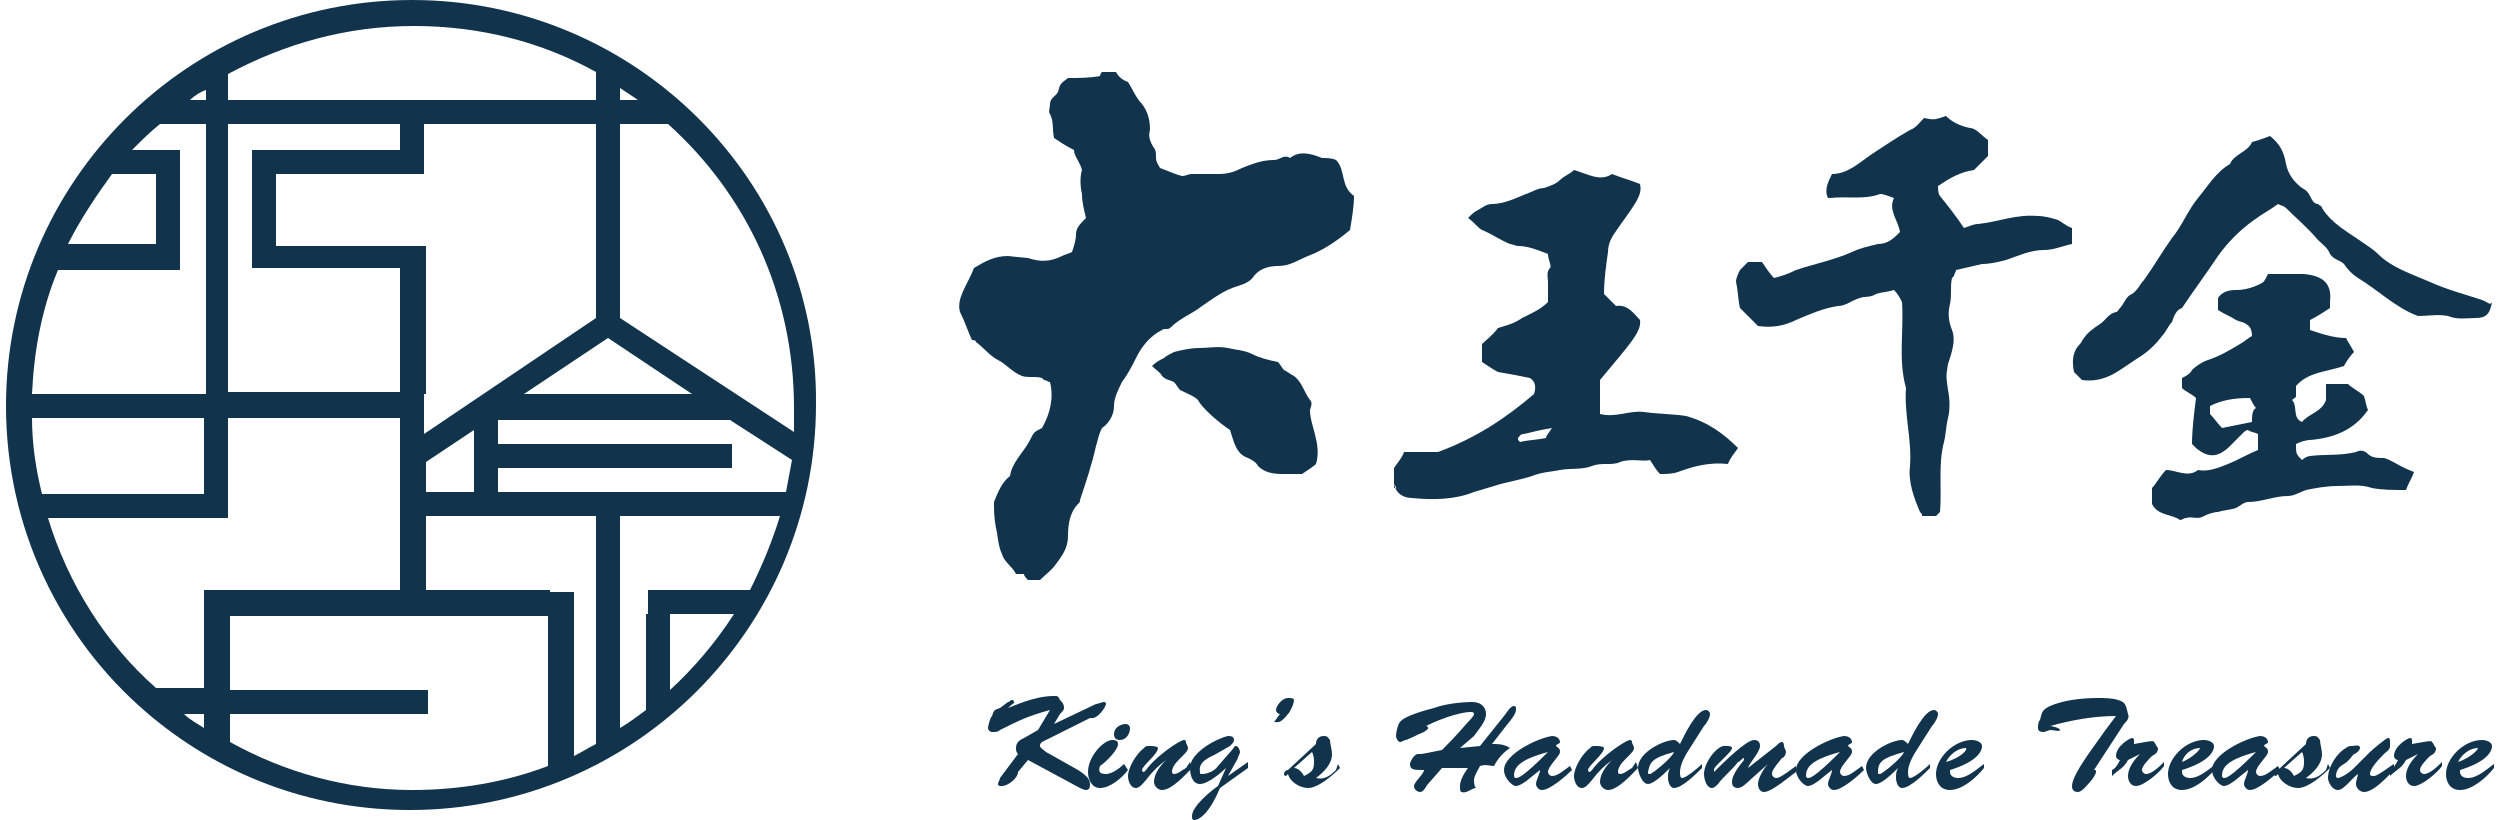 <?xml version="1.0" encoding="utf-8"?>
<!-- Generator: Adobe Illustrator 24.3.0, SVG Export Plug-In . SVG Version: 6.00 Build 0)  -->
<svg version="1.1" id="圖層_1" xmlns="http://www.w3.org/2000/svg" xmlns:xlink="http://www.w3.org/1999/xlink" x="0px" y="0px"
	 viewBox="0 0 125 41" width="125" height="41" style="enable-background:new 0 0 125 41;" xml:space="preserve">
<style type="text/css">
	.st0{fill:#11344C;}
	.st1{fill-rule:evenodd;clip-rule:evenodd;fill:#11344C;}
</style>
<g>
	<g>
		<path class="st0" d="M50.9,37.7c-0.1-0.1-0.1-0.2-0.1-0.3c0-0.3,0.2-0.4,0.4-0.5l0.7-0.4l0.6-1c-1.1,0.3-1.5,0.5-2.5,1
			c-0.1,0.1-0.2,0.1-0.4,0.1c-0.1,0-0.2-0.1-0.2-0.2c0-0.1,0.1-0.5,0.2-0.6c0.1-0.3,0.1-0.3,0.4-0.4l0.4-0.3c0.1,0,0.1-0.1,0.2-0.1
			c0,0,0.1,0,0.1,0.1c0,0.1,0,0-0.3,0.3l0,0c0.3-0.1,1.3-0.6,2.3-0.6c0.2,0,0.2,0,0.3,0.2c0.1,0.1,0.2,0.2,0.2,0.4
			c0,0.1-0.1,0.2-0.2,0.3l-0.3,0.5l0,0l2.1-1c0.1,0,0.3-0.1,0.4-0.1c0.1,0,0.1,0.1,0.1,0.1c0,0.1-0.4,0.8-0.8,0.7l-2.4,1.2
			c-0.1,0.1-0.1,0.1-0.1,0.2c0,0.1,0.2,0.2,0.3,0.3l1.6,0.9c0.3,0.2,0.6,0.4,0.6,0.7c0,0.1,0,0.3-0.2,0.3c-0.1,0-0.3-0.1-0.3-0.1
			l-2.6-1.4l-0.5,0.6c0,0.3-0.5,0.7-0.8,0.7c-0.1,0-0.2,0-0.2-0.1c0-0.1,0.1-0.2,0.1-0.3L50.9,37.7z"/>
		<path class="st0" d="M56.4,38.5c-0.3,0.4-0.9,0.9-1.4,0.9c-0.4,0-0.6-0.4-0.6-0.8c0-0.8,0.8-1.6,1.2-1.6c0.1,0,0.3,0,0.3,0.2
			c0,0.3-0.6,0.9-0.9,1.1c-0.1,0.3,0,0.4,0.3,0.4c0.3,0,0.7-0.3,0.9-0.5L56.4,38.5z M55.7,36.7c0-0.3,0.3-0.5,0.6-0.5
			c0.1,0,0.2,0.1,0.2,0.2c0,0.3-0.2,0.6-0.5,0.6C55.8,37,55.7,36.9,55.7,36.7z"/>
		<path class="st0" d="M59.5,38.1l0.1,0.3c-0.3,0.3-1,1.1-1.5,1.1c-0.2,0-0.4-0.2-0.4-0.4c0-0.4,0.3-0.8,0.6-1.1l0,0
			c-0.4,0.3-0.7,0.6-1,1c-0.1,0.1-0.3,0.4-0.5,0.4c-0.3,0-0.4-0.4-0.4-0.6c0-0.4,0.4-1.1,0.8-1.4c0.1-0.1,0.1-0.1,0.3-0.1
			c0.4,0,0.4,0.1,0.4,0.1c0,0.3-0.8,0.9-0.8,1.1c0,0,0,0.1,0.1,0.1c0,0,0.1-0.1,0.1-0.1c0.5-0.7,1.7-1.5,1.9-1.5c0,0,0.1,0,0.1,0.1
			c0,0.1,0.1,0.2,0.1,0.3c0,0.3-0.8,0.7-0.8,1.2c0,0.1,0.1,0.1,0.1,0.1c0.2,0,0.4-0.2,0.6-0.3L59.5,38.1z"/>
		<path class="st0" d="M61.3,38.4L61.3,38.4c-0.2,0.2-0.9,0.8-1.3,0.8c-0.4,0-0.5-0.5-0.5-0.8c0-0.8,1.4-1.5,1.9-1.6
			c0.1,0,0.3,0,0.3,0.2c0,0.1-0.1,0.2-0.2,0.3l-0.7,0.4c-0.4,0.2-0.9,0.4-0.8,0.9c0,0.1,0,0.1,0.1,0.1c0.2,0,0.6-0.1,0.8-0.4
			l0.7-0.8c0.1-0.1,0.1-0.2,0.2-0.2c0.1,0,0.2,0.2,0.2,0.3c0,0.1-0.1,0.2-0.1,0.3l-0.5,0.9l0,0l1-0.7l0,0.3l-1.4,1
			C60.5,40.6,60,41,59.7,41c-0.1,0-0.1-0.1-0.1-0.2c0-0.5,1-1.3,1.3-1.5L61.3,38.4z"/>
		<path class="st0" d="M64.4,34.9c0.1,0,0.3,0,0.3,0.1c0,0.2-0.2,0.6-0.3,0.7c-0.4,0.5-0.5,0.4-0.7,0.4c0.1-0.1,0.2-0.3,0.3-0.4
			c-0.1,0-0.2-0.1-0.2-0.2C63.8,35.3,64.1,34.9,64.4,34.9z"/>
		<path class="st0" d="M66.9,38.2l0.1,0.2c-0.4,0.4-1.1,1-1.6,1c-0.4,0-0.9-0.3-1-0.7c0,0-0.1,0.1-0.1,0.1c-0.1,0-0.1-0.1-0.1-0.1
			c0-0.1,0.1-0.2,0.2-0.2l1.4-1.3c0-0.2,0.1-0.4,0.4-0.4c0.2,0,0.2,0.1,0.3,0.2c0,0.2,0.1,0.5,0.1,0.7c0,0.5-0.4,0.9-0.8,1.2
			c0.4,0.1,0.7-0.1,1-0.4L66.9,38.2z M64.7,38.4c0.2,0,0.4,0.2,0.5,0.4c0.4-0.2,0.5-0.3,0.5-0.7c0-0.1,0-0.3-0.1-0.5L64.7,38.4z"/>
		<path class="st0" d="M72.1,38.4l-0.7,0.8c-0.1,0.1-0.2,0.4-0.4,0.4c-0.1,0-0.3-0.1-0.3-0.3c0-0.2,0.5-0.6,0.5-0.8
			c-0.5,0-0.7,0-0.7-0.3c0-0.1,0.2-0.5,0.4-0.5c0,0,0.1,0,0.1,0c0.1,0,0.1,0,1.1-0.2c0.2-0.2,0.7-0.7,1.3-1.4
			c0.1-0.1,0.3-0.3,0.3-0.4c0-0.1-0.1-0.1-0.2-0.1c-0.3,0-1.2,0.2-2.2,0.7c0,0,0.1,0,0.1,0.1c0,0.1-0.1,0.1-0.2,0.2
			c-0.5,0.2-0.4,0.2-0.9,0.4c-0.1,0-0.2,0.1-0.3,0.1c-0.1,0-0.2-0.2-0.2-0.3c0-0.2,0.1-0.6,0.2-0.7c0.2-0.3,1.3-0.6,1.7-0.7
			c0.5-0.2,1.4-0.3,1.9-0.3c0.5,0,0.7,0.3,0.7,0.6c0,0.4-0.4,0.8-0.6,1.1L73,37.4l1-0.1l1.2-1.5c0.1-0.1,0.3-0.5,0.5-0.5
			c0.1,0,0.1,0.1,0.1,0.1c0,0.2,0,0.3-0.5,0.9l-0.7,0.9c0.3,0,0.6,0,0.9,0.2c-0.3,0.2-0.6,0.5-0.8,0.9c-0.2,0-0.4-0.1-0.7,0
			c-0.1,0.2-0.3,0.5-0.3,0.7c0,0.1,0,0.3,0.1,0.4c-0.2,0-0.5,0.3-0.7,0.2c-0.1,0-0.1-0.1-0.1-0.3c0-0.2,0.1-0.5,0.4-0.9L72.1,38.4z"
			/>
		<path class="st0" d="M76.5,38.9c-0.1,0.1-0.5,0.4-0.7,0.4c-0.2,0-0.6-0.4-0.6-0.8c0-0.8,1.7-1.6,2.4-1.7c0.3,0,0.4,0.2,0.4,0.3
			c0,0.1-0.2,0.1-0.2,0.2c0.1,0.1,0.2,0.1,0.2,0.3c0,0.2-0.6,0.7-0.6,1c0,0.1,0.1,0.2,0.2,0.2c0.3,0,0.6-0.3,0.9-0.5l0.1,0.2
			c-0.3,0.3-1.1,1-1.5,1c-0.2,0-0.3-0.2-0.3-0.3c0-0.2,0.2-0.5,0.2-0.7l0,0L76.5,38.9z M75.7,38.8c0,0,0,0.1,0.1,0.1
			c0.1,0,0.3,0,1.6-1.3l0,0C75.9,38,75.7,38.4,75.7,38.8z"/>
		<path class="st0" d="M81.8,38.1l0.1,0.3c-0.3,0.3-1,1.1-1.5,1.1c-0.2,0-0.4-0.2-0.4-0.4c0-0.4,0.3-0.8,0.6-1.1l0,0
			c-0.4,0.3-0.7,0.6-1,1c-0.1,0.1-0.3,0.4-0.5,0.4c-0.3,0-0.4-0.4-0.4-0.6c0-0.4,0.4-1.1,0.8-1.4c0.1-0.1,0.1-0.1,0.3-0.1
			c0.4,0,0.4,0.1,0.4,0.1c0,0.3-0.8,0.9-0.8,1.1c0,0,0,0.1,0.1,0.1c0,0,0.1-0.1,0.1-0.1c0.5-0.7,1.7-1.5,1.9-1.5c0,0,0.1,0,0.1,0.1
			c0,0.1,0.1,0.2,0.1,0.3c0,0.3-0.8,0.7-0.8,1.2c0,0.1,0.1,0.1,0.1,0.1c0.2,0,0.4-0.2,0.6-0.3L81.8,38.1z"/>
		<path class="st0" d="M84.5,37.4c-0.2,0.3-0.5,0.8-0.5,1.2c0,0.1,0,0.3,0.1,0.3c0.2,0,0.8-0.5,1-0.7l0,0.2c-0.3,0.3-1,1-1.4,1
			c-0.2,0-0.3-0.3-0.3-0.5c0-0.2,0-0.3,0.1-0.5c-0.2,0.2-0.8,0.8-1.1,0.8c-0.3,0-0.5-0.6-0.5-0.8c0-0.8,1.3-1.4,1.8-1.4
			c0.1,0,0.2,0.1,0.3,0.2c0.2-0.4,0.8-1.7,1.3-1.7c0.1,0,0.2,0.1,0.2,0.2c0,0.2-0.2,0.5-0.3,0.6L84.5,37.4z M82.4,38.6
			c0,0.1,0,0.1,0.1,0.1c0.1,0,1.1-0.8,1.2-1.1C82.6,37.9,82.5,38.1,82.4,38.6z"/>
		<path class="st0" d="M87.5,39c-0.1,0.1-0.4,0.4-0.6,0.4c-0.2,0-0.3-0.1-0.3-0.3c0-0.2,0.1-0.5,0.6-1.1c0,0,0-0.1,0-0.1
			c0,0,0,0,0,0c-0.1,0-0.2,0.2-0.3,0.2c-0.3,0.4-0.7,0.7-1,1.1c-0.1,0.1-0.2,0.2-0.3,0.2c-0.3,0-0.4-0.5-0.4-0.7
			c0-0.6,0.7-1.5,1.1-1.4c0.1,0,0.3,0,0.3,0.1c0,0.1-0.2,0.3-0.3,0.4c-0.1,0.1-0.3,0.3-0.4,0.4c-0.1,0.1-0.2,0.2-0.2,0.3
			c0,0,0,0.1,0,0.1c0,0,0.1-0.1,0.1-0.1c0.3-0.3,1.5-1.5,1.9-1.5c0.2,0,0.3,0.1,0.3,0.3c0,0.3-0.5,0.8-0.6,1.1l0,0l1.4-1.1
			c0.1-0.1,0.2-0.2,0.3-0.2c0.1,0,0.1,0.2,0.1,0.2c0,0.1,0.1,0.2,0.1,0.3c0,0.1-0.1,0.3-0.2,0.3c-0.5,0.6-0.5,0.7-0.5,0.8
			c0,0.1,0.1,0.2,0.2,0.2c0.1,0,0.2,0,1-0.6l0,0.3c-0.3,0.2-1.2,1-1.6,1c-0.2,0-0.3-0.2-0.3-0.4c0-0.3,0.3-0.8,0.5-1l0,0L87.5,39z"
			/>
		<path class="st0" d="M91.1,38.9c-0.1,0.1-0.5,0.4-0.7,0.4c-0.2,0-0.6-0.4-0.6-0.8c0-0.8,1.7-1.6,2.4-1.7c0.3,0,0.4,0.2,0.4,0.3
			c0,0.1-0.2,0.1-0.2,0.2c0.1,0.1,0.2,0.1,0.2,0.3c0,0.2-0.6,0.7-0.6,1c0,0.1,0.1,0.2,0.2,0.2c0.3,0,0.6-0.3,0.9-0.5l0.1,0.2
			c-0.3,0.3-1.1,1-1.5,1c-0.2,0-0.3-0.2-0.3-0.3c0-0.2,0.2-0.5,0.2-0.7l0,0L91.1,38.9z M90.3,38.8c0,0,0,0.1,0.1,0.1
			c0.1,0,0.3,0,1.6-1.3l0,0C90.5,38,90.3,38.4,90.3,38.8z"/>
		<path class="st0" d="M95.9,37.4c-0.2,0.3-0.5,0.8-0.5,1.2c0,0.1,0,0.3,0.1,0.3c0.2,0,0.8-0.5,1-0.7l0,0.2c-0.3,0.3-1,1-1.4,1
			c-0.2,0-0.3-0.3-0.3-0.5c0-0.2,0-0.3,0.1-0.5c-0.2,0.2-0.8,0.8-1.1,0.8c-0.3,0-0.5-0.6-0.5-0.8c0-0.8,1.3-1.4,1.8-1.4
			c0.1,0,0.2,0.1,0.3,0.2c0.2-0.4,0.8-1.7,1.3-1.7c0.1,0,0.2,0.1,0.2,0.2c0,0.2-0.2,0.5-0.3,0.6L95.9,37.4z M93.9,38.6
			c0,0.1,0,0.1,0.1,0.1c0.1,0,1.1-0.8,1.2-1.1C94.1,37.9,93.9,38.1,93.9,38.6z"/>
		<path class="st0" d="M99.2,38.4c-0.4,0.5-1.1,1.1-1.7,1.1c-0.5,0-0.7-0.4-0.7-0.8c0-0.8,0.9-1.7,1.8-1.7c0.2,0,0.5,0.1,0.5,0.3
			c0,0.3-0.3,0.8-1.6,1.2l0,0.1c0,0.2,0.2,0.3,0.4,0.3c0.5,0,1-0.5,1.3-0.7L99.2,38.4z M98.3,37.4C98.3,37.3,98.3,37.3,98.3,37.4
			c-0.4,0-0.8,0.3-1,0.7C98,37.9,98.4,37.5,98.3,37.4z"/>
		<path class="st0" d="M102.2,36.6c-0.1,0-0.3,0-0.3-0.2c0-0.1,0-0.3,0.1-0.4c0.1-0.4,0.1-0.5,0.5-0.7c0.7-0.3,1.6-0.4,2.4-0.4
			c0.3,0,0.7,0,1,0.1c0.4,0.1,0.4,0.3,0.5,0.7c0.1,0.2-0.1,0.4-0.2,0.5l-1.5,2.3l0,0c0.1,0,0.1,0,0.1,0.1c0,0.1-0.2,0.4-0.3,0.5
			c-0.1,0.1-0.4,0.5-0.6,0.5c-0.2,0-0.3-0.1-0.3-0.3c0-0.6,1.2-2.1,1.6-2.7l0.6-0.8c-1.1,0-2.2,0.2-3.3,0.5v0c0.1,0,0.5,0.1,0.5,0.2
			c0,0.1-0.3,0-0.5,0L102.2,36.6z"/>
		<path class="st0" d="M106.4,38c-0.2,0.4-0.5,0.5-0.8,0.8l0-0.3c0.2-0.1,0.3-0.3,0.4-0.5c-0.1,0-0.2-0.1-0.2-0.2
			c0-0.5,0.7-0.9,0.8-0.9c0.1,0,0.1,0.1,0.1,0.1c0,0.1,0,0.1,0,0.2c0.6-0.1,1-0.2,1-0.1c0.1,0.1,0.1,0.2,0.2,0.3
			c0,0.2-0.1,0.3-0.3,0.4c-0.2,0.2-0.5,0.5-0.5,0.7c0,0.1,0.1,0.2,0.2,0.2c0.3,0,0.7-0.4,0.9-0.6l0,0.2c-0.2,0.3-1,1-1.4,1
			c-0.3,0-0.4-0.3-0.4-0.5c0-0.4,0.3-0.8,0.6-1.1l0,0L106.4,38z"/>
		<path class="st0" d="M110.8,38.4c-0.4,0.5-1.1,1.1-1.7,1.1c-0.5,0-0.7-0.4-0.7-0.8c0-0.8,0.9-1.7,1.8-1.7c0.2,0,0.5,0.1,0.5,0.3
			c0,0.3-0.3,0.8-1.6,1.2l0,0.1c0,0.2,0.2,0.3,0.4,0.3c0.5,0,1-0.5,1.3-0.7L110.8,38.4z M110,37.4C110,37.3,110,37.3,110,37.4
			c-0.4,0-0.8,0.3-0.9,0.7C109.6,37.9,110,37.5,110,37.4z"/>
		<path class="st0" d="M111.9,38.9c-0.1,0.1-0.5,0.4-0.7,0.4c-0.2,0-0.6-0.4-0.6-0.8c0-0.8,1.7-1.6,2.4-1.7c0.3,0,0.4,0.2,0.4,0.3
			c0,0.1-0.2,0.1-0.2,0.2c0.1,0.1,0.2,0.1,0.2,0.3c0,0.2-0.6,0.7-0.6,1c0,0.1,0.1,0.2,0.2,0.2c0.3,0,0.6-0.3,0.9-0.5l0.1,0.2
			c-0.3,0.3-1.1,1-1.5,1c-0.2,0-0.3-0.2-0.3-0.3c0-0.2,0.2-0.5,0.2-0.7l0,0L111.9,38.9z M111.1,38.8c0,0,0,0.1,0.1,0.1
			c0.1,0,0.3,0,1.6-1.3l0,0C111.3,38,111.1,38.4,111.1,38.8z"/>
		<path class="st0" d="M116.4,38.2l0.1,0.2c-0.4,0.4-1.1,1-1.6,1c-0.4,0-0.9-0.3-1-0.7c0,0-0.1,0.1-0.1,0.1c-0.1,0-0.1-0.1-0.1-0.1
			c0-0.1,0.1-0.2,0.2-0.2l1.4-1.3c0-0.2,0.1-0.4,0.4-0.4c0.2,0,0.2,0.1,0.3,0.2c0,0.2,0.1,0.5,0.1,0.7c0,0.5-0.4,0.9-0.8,1.2
			c0.4,0.1,0.7-0.1,1-0.4L116.4,38.2z M114.2,38.4c0.2,0,0.4,0.2,0.5,0.4c0.4-0.2,0.5-0.3,0.5-0.7c0-0.1,0-0.3-0.1-0.5L114.2,38.4z"
			/>
		<path class="st0" d="M118.5,37.6c0.1-0.1,0.8-0.7,0.9-0.7c0.1,0,0.1,0,0.1,0.4c0,0.2-0.2,0.3-0.3,0.4c-0.2,0.2-0.7,0.7-0.7,1
			c0,0.1,0.1,0.1,0.2,0.1c0.2,0,0.8-0.5,1-0.6l0,0.3c-0.3,0.3-1,1.1-1.5,1.1c-0.2,0-0.4-0.2-0.4-0.4c0-0.2,0.1-0.4,0.1-0.5l0,0
			c-0.3,0.2-0.7,0.8-1,0.8c-0.3,0-0.5-0.4-0.5-0.6c0-0.6,0.5-1.3,0.9-1.5c0.1-0.1,0.2-0.1,0.3-0.1c0.1,0,0.4-0.1,0.4,0.1
			c0,0.1-0.2,0.3-0.3,0.3c-0.2,0.2-0.2,0.3-0.5,0.5c-0.2,0.1-0.4,0.3-0.4,0.6c0,0,0,0.1,0.1,0.1c0.1,0,0.5-0.2,0.8-0.5L118.5,37.6z"
			/>
		<path class="st0" d="M120.3,38c-0.2,0.4-0.5,0.5-0.8,0.8l0-0.3c0.2-0.1,0.3-0.3,0.4-0.5c-0.1,0-0.2-0.1-0.2-0.2
			c0-0.5,0.7-0.9,0.8-0.9c0.1,0,0.1,0.1,0.1,0.1c0,0.1,0,0.1,0,0.2c0.6-0.1,1-0.2,1-0.1c0.1,0.1,0.1,0.2,0.2,0.3
			c0,0.2-0.1,0.3-0.3,0.4c-0.2,0.2-0.5,0.5-0.5,0.7c0,0.1,0.1,0.2,0.2,0.2c0.3,0,0.7-0.4,0.9-0.6l0,0.2c-0.2,0.3-1,1-1.4,1
			c-0.3,0-0.4-0.3-0.4-0.5c0-0.4,0.3-0.8,0.6-1.1l0,0L120.3,38z"/>
		<path class="st0" d="M124.7,38.4c-0.4,0.5-1.1,1.1-1.7,1.1c-0.5,0-0.7-0.4-0.7-0.8c0-0.8,0.9-1.7,1.8-1.7c0.2,0,0.5,0.1,0.5,0.3
			c0,0.3-0.3,0.8-1.6,1.2l0,0.1c0,0.2,0.2,0.3,0.4,0.3c0.5,0,1-0.5,1.3-0.7L124.7,38.4z M123.9,37.4
			C123.9,37.3,123.9,37.3,123.9,37.4c-0.4,0-0.8,0.3-1,0.7C123.5,37.9,123.9,37.5,123.9,37.4z"/>
	</g>
	<g>
		<path class="st1" d="M69.7,24.4c0-0.3,0-0.7,0-1c0.2-0.3,0.4-0.5,0.5-0.8c0.7,0,1.3,0,1.7,0c1.9-0.7,3.4-1.7,4.8-2.9
			c0.1-0.3,0.1-0.6-0.2-0.8c-0.5-0.1-1-0.2-1.6-0.3c-0.2-0.1-0.5-0.3-0.8-0.5c0-0.3,0-0.6,0-0.9c0.2-0.2,0.5-0.4,0.8-0.8
			c0.3-0.1,0.8-0.2,1.2-0.5c0.4-0.2,0.9-0.4,1.3-0.8c0-0.3,0-0.6,0-1c0-0.2-0.1-0.5,0.1-0.7c0.1-0.1-0.1-0.4-0.1-0.7
			c-0.5-0.2-1-0.4-1.5-0.4c-0.1,0-0.3-0.1-0.4-0.1c-0.5-0.2-0.9-0.5-1.4-0.7c-0.2-0.1-0.4-0.4-0.7-0.6c0.2-0.2,0.3-0.3,0.5-0.4
			c0.2-0.1,0.4-0.3,0.7-0.3c0.6,0,1.2-0.3,1.7-0.5c0.3-0.1,0.6-0.3,0.9-0.3c0.3-0.1,0.6-0.2,0.8-0.4c0.2-0.2,0.5-0.3,0.7-0.5
			c0.7,0.2,1.3,0.6,1.9,0.2c0.5,0.2,0.9,0.3,1.4,0.5c0.1,0.4-0.1,0.7-0.2,0.9c-0.3,0.5-0.7,1-1.1,1.6c-0.2,0.3-0.3,0.6-0.3,0.9
			c-0.1,0.7-0.2,1.4-0.2,2.1c0.2,0.2,0.4,0.4,0.6,0.6c0.6-0.1,0.9,0.4,1.2,0.7c0.1,0.6-0.6,1.3-2,3c0,0.6,0,1.1,0,1.7
			c0.8,0.2,1.5-0.2,2.2-0.1c0.7,0.1,1.5,0.1,2.1,0.2c1.1,0.3,1.9,0.9,2.6,1.6c-0.2,0.3-0.4,0.5-0.5,0.8c-0.9-0.1-1.7,0.1-2.5,0.4
			c-0.3,0.1-0.6,0.1-0.9,0.1c-0.2-0.2-0.3-0.4-0.5-0.7c-0.4,0.1-0.9-0.1-1.5,0.1c-0.4,0.2-0.9,0-1.4,0.2c-0.5,0.2-1.1,0.1-1.6,0.2
			c-0.5,0.1-0.9,0.1-1.4,0.3c-0.6,0.2-1.3,0.3-1.9,0.5c-0.3,0.1-0.7,0.2-1,0.3c-1,0.4-2.1,0.4-3.1,0.3c-0.4,0-0.8-0.2-0.9-0.7
			C69.9,24.5,69.8,24.4,69.7,24.4z M75.9,21.9c0,0.1,0,0.1,0.1,0.2c0.4-0.1,0.8-0.1,1.3-0.2c0-0.1,0.1-0.2,0.3-0.5
			c-0.6,0.1-1,0.2-1.4,0.3C76,21.7,76,21.8,75.9,21.9z"/>
		<path class="st1" d="M98.2,11.4c0.3-0.1,0.5-0.2,0.7-0.2c1-0.1,1.9-0.5,3-0.4c0.3,0,0.7,0.1,1,0.2c0.2,0.1,0.4,0.3,0.7,0.4
			c0,0.3,0,0.5,0,0.8c-0.5,0.1-0.9,0.3-1.4,0.3c-0.7,0-1.3,0.3-1.9,0.5c-0.4,0.1-0.8,0.2-1.2,0.2c-0.4,0.1-0.9,0.2-1.3,0.3
			c0,0.1-0.1,0.2-0.1,0.3c0,0-0.1,0.1-0.1,0.1c-0.1,0.4,0,0.8-0.1,1.3c-0.1,0.4-0.1,0.8,0.1,1.3c0.2,0.5,0,1.1-0.2,1.7
			c-0.1,0.6-0.1,0.6,0,1.3c0.1,0.5,0.1,1,0,1.4c-0.1,0.4-0.1,0.8-0.2,1.2c-0.3,1.1-0.1,2.3-0.2,3.5c-0.1,0.1-0.1,0.1-0.2,0.2
			c-0.2,0-0.4,0-0.7,0c0-0.1,0-0.1-0.1-0.2c-0.3-0.7-0.6-1.5-0.5-2.3c0.1-1.3-0.3-2.6-0.2-3.9c-0.4-1.4-0.1-2.9-0.2-4.3
			c-0.1-0.2-0.2-0.4-0.4-0.6c-0.3,0.1-0.6,0.1-0.9,0.2c-0.3,0.2-0.6,0.1-0.8,0.2c-0.4,0.1-0.7,0.4-1.1,0.4c-0.7,0.1-1.4,0.4-2.1,0.7
			c-0.6,0.3-1.2,0.4-1.9,0.3c-0.3-0.3-0.6-0.6-0.9-0.9c-0.1-0.4-0.1-0.9-0.2-1.3c0-0.2,0.1-0.4,0.2-0.6c0.1-0.1,0.2-0.2,0.4-0.4
			c0.2,0,0.5,0,0.7,0c0.2,0.3,0.4,0.6,0.6,0.8c0.4-0.1,0.7-0.2,1.1-0.4c0.9-0.3,1.9-0.5,2.8-0.9c0.4-0.2,0.9-0.3,1.3-0.4
			c0.5,0,0.8-0.3,1.1-0.6c-0.1-0.6-0.6-1.1-0.3-1.7c-0.3-0.1-0.5-0.2-0.7-0.2c-0.8,0.3-1.6,0.1-2.5,0.2c0,0-0.1,0-0.1,0
			c-0.2-0.4,0-0.8,0.2-1.2c0.8,0,1.4-0.6,2-1c0.6-0.4,1.2-0.8,1.9-1.2c0.3-0.1,0.5-0.4,0.7-0.6C96.7,6,96.7,6,97.3,5.8
			c0.3,0.3,0.7,0.5,1.2,0.6c0.3,0,0.6,0.4,0.9,0.6c0,0.3,0,0.5,0,0.8C99.2,8,99,8.2,98.7,8.5c-0.7,0.1-1.2,0.4-1.8,0.8
			c0,0.1,0,0.4,0.1,0.5C97.4,10.3,97.8,10.8,98.2,11.4z"/>
		<path class="st1" d="M119.2,22.9c-0.3,0-0.6,0-0.8-0.2c-0.2-0.2-0.4-0.2-0.6-0.1c-0.8,0.2-1.5,0.1-2.3,0.2c-0.1,0-0.3,0.1-0.4,0.2
			c-0.3-0.3-0.3-0.3-0.3-0.8c0.2-0.1,0.5-0.2,0.7-0.2c1.2-0.1,2.2-0.5,2.9-1.5c-0.1-0.2-0.1-0.4-0.2-0.7c-0.2-0.2-0.6-0.4-0.8-0.6
			h-1.1v0.8c-0.2,0.6-0.9,0.7-1.2,1.1c-0.5-0.2-0.2-0.8-0.5-1.1c0.1-0.1,0.2-0.1,0.2-0.2c0-0.2,0-0.3,0-0.5c0.6-0.7,1.5-0.7,2.4-1
			c0.1-0.2,0.3-0.5,0.5-0.7c-0.1-0.2-0.3-0.5-0.4-0.7c-0.6,0-1.2-0.2-1.8-0.4v-0.5c0.4-0.2,0.7-0.4,1-0.6c0-0.1,0-0.2,0-0.3
			c0.1-0.9-0.3-1.3-1.3-1.4c-0.6,0-1.2,0-1.8,0c-0.2,0.4-0.2,0.4-0.4,0.5c-0.4,0.2-0.8,0.3-1.2,0.3c-0.4,0-0.7,0.1-0.9,0.4v0.6
			c0.3,0.2,0.6,0.3,0.9,0.5c0.2,0.1,0.4,0.1,0.5,0.2c0.2,0.1,0.3,0.3,0.3,0.6c-0.2,0.1-0.4,0.3-0.6,0.4c-0.5,0.3-1,0.6-1.6,0.8
			c-0.3,0.1-0.6,0.3-0.8,0.5c-0.1,0.2-0.3,0.3-0.5,0.4v0.5c0.2,0.2,0.5,0.3,0.7,0.5c-0.1,0.8-0.2,1.6-0.2,2.3
			c0.1,0.1,0.2,0.2,0.2,0.2c0.6,0.5,1.1,0.5,1.7-0.1c0.2-0.2,0.4-0.4,0.7-0.7c0,0,0.1-0.1,0.2-0.1c0.1,0.1,0.3,0.1,0.5,0.2v0.8
			c-0.5,0.2-1,0.5-1.5,0.7c-0.5,0.2-1,0.4-1.5,0.3c-0.5,0.4-1.1,0-1.6,0c-0.3,0.3-0.5,0.7-0.7,0.9v0.8c0.3,0.6,1,0.5,1.4,0.8
			c0.1,0,0.2-0.1,0.3-0.1c0.3-0.1,0.6,0.1,0.9-0.1c0.2-0.1,0.5-0.2,0.7-0.2c0.3-0.1,0.6-0.1,0.9-0.2c0.2-0.1,0.4-0.3,0.6-0.3
			c0.7,0,1.3-0.3,2-0.3c0.3,0,0.6-0.2,0.9-0.3c0.5-0.1,1-0.2,1.6-0.2c0.6,0,1.1-0.1,1.7,0.1c0.5,0.1,1.1,0.1,1.7,0.1
			c0.1-0.3,0.3-0.6,0.4-0.9C119.9,23.3,119.6,23,119.2,22.9z M112.6,21.1c-0.5,0.1-1,0.2-1.5,0.3c-0.2-0.2-0.4-0.5-0.6-0.7v-0.4
			c0.6-0.3,1.2-0.4,2-0.4c0.1,0.2,0.2,0.4,0.3,0.5C112.6,20.5,112.6,20.8,112.6,21.1z M124.1,15c-0.9-0.3-1.7-0.5-2.6-0.9
			c-0.9-0.4-1.9-0.7-2.6-1.4c-0.2-0.2-0.5-0.4-0.8-0.6c-0.7-0.5-1.5-0.9-2-1.7c0-0.1-0.1-0.1-0.2-0.2c-0.2,0-0.3-0.2-0.4-0.4
			c-0.1-0.2-0.2-0.3-0.4-0.4c-0.4-0.3-0.7-0.7-0.8-1.2c-0.1-0.6-0.3-1-0.8-1.4c-0.3,0.1-0.5,0.2-0.9,0.3c-0.2,0.5-0.9,0.6-1.1,1.1
			c-0.7,0.4-1.1,1.1-1.6,1.7c-0.5,0.6-0.8,1.4-1.3,2c-0.5,0.7-0.9,1.4-1.4,2.1c-0.2,0.2-0.3,0.5-0.6,0.7c-0.3,0.1-0.4,0.5-0.6,0.7
			c-0.1,0.1-0.1,0.2-0.2,0.2c-0.4,0.1-0.5,0.4-0.8,0.6c-0.3,0.2-0.6,0.4-0.8,0.7c-0.1,0.1-0.1,0.2-0.2,0.3c-0.4,0.4-0.4,0.9-0.3,1.4
			c0.1,0.1,0.2,0.2,0.4,0.4c0.7,0.1,1.3-0.1,1.9-0.5c0.3-0.2,0.6-0.4,0.9-0.6c0.5-0.3,0.9-0.7,1.2-1.1c0.2-0.2,0.3-0.5,0.5-0.7
			c0.1-0.3,0.2-0.6,0.5-0.7c0.6-0.9,1.2-1.7,1.8-2.6c0.5-0.7,1.1-1.3,1.8-1.8c0.4-0.3,0.8-0.5,1.2-0.8c0.2,0.1,0.3,0.1,0.4,0.2
			c0.5,0.5,1.1,1,1.6,1.6c0.2,0.2,0.5,0.4,0.6,0.7c0.2,0.3,0.5,0.3,0.7,0.5c0.2,0.3,0.4,0.5,0.7,0.7c1,0.6,1.9,1.5,3,1.9
			c0.5,0,1-0.1,1.5,0c0.5,0.2,0.9,0.1,1.4,0.1c0.5,0,0.7-0.2,0.8-0.8C124.5,15.3,124.4,15.1,124.1,15z"/>
		<path class="st1" d="M66.8,8c-0.2-0.1-0.5-0.1-0.7-0.1c-0.5-0.2-1.1-0.4-1.6,0C64.2,7.7,64,8,63.7,8c-0.6,0-1.1,0.2-1.6,0.4
			c-0.4,0.2-0.7,0.3-1.2,0.3c-0.4,0-0.9,0-1.3,0c-0.2,0-0.3,0.1-0.5,0.1c-0.4-0.1-0.8-0.3-1.1-0.4c-0.1-0.2-0.2-0.3-0.2-0.5
			c0-0.2,0-0.4-0.1-0.5c-0.2-0.3-0.3-0.6-0.2-0.9c0-0.5-0.1-0.9-0.4-1.3c-0.3-0.3-0.5-0.8-0.7-1.1c-0.3-0.1-0.5-0.3-0.6-0.5h-0.7
			C55,3.7,55,3.8,55,3.8c-0.5,0.1-1.1,0.1-1.6,0.1C53,4.2,53,4.2,52.9,4.6c-0.1,0.2-0.4,0.3-0.4,0.6c0,0.2-0.1,0.4,0,0.5
			c0.2,0.4,0.1,0.7,0.2,1.2c0.3,0.2,0.6,0.4,1,0.6c0,0.3,0.3,0.6,0.4,1C54,8.8,54,9.3,54.1,9.7c0,0.4,0.1,0.8,0.2,1.2
			c-0.3,0.3-0.5,0.5-0.5,0.8c0,0.3-0.1,0.6-0.2,0.9c-0.2,0.1-0.3,0.1-0.5,0.2c-0.6,0.3-1.1,0.3-1.7,0.1c-0.1,0-1-0.1-1-0.1
			c-0.7,0-1.2,0.3-1.7,0.6c-0.3,0.8-0.9,1.5-0.7,2.2c0.3,0.6,0.4,1,0.6,1.4c0,0,0.2,0,0.2,0.1c0.4,0.3,0.7,0.7,1.1,0.9
			c0.4,0.2,0.7,0.6,1.2,0.8c0.3,0.1,0.7,0,1,0.1c0,0,0.1,0.1,0.1,0.1c0.1,0,0.2,0.1,0.3,0.1c0.2,0.8,0,1.6-0.4,2.3
			c-0.4,0.2-0.4,0.2-0.6,0.6c-0.3,0.6-0.9,1.1-1,1.8c-0.4,0.3-0.6,0.8-0.8,1.3c0,0.4,0,0.8,0.1,1.3c0.1,0.4,0.1,0.9,0.3,1.3
			c0.1,0.4,0.5,0.6,0.7,1h0.4c0,0.1,0.1,0.2,0.2,0.3H52c0.3-0.3,0.6-0.5,0.8-0.8c0.3-0.4,0.6-0.8,0.6-1.4c0-0.6,0.1-1.2,0.5-1.6
			c0.1-0.1,0.1-0.1,0.1-0.2c0.3-0.9,0.6-1.8,0.8-2.7c0.1-0.3,0.1-0.5,0.3-0.9c0.3-0.2,0.6-0.6,0.6-1.1c0-0.4,0.2-0.8,0.4-1.2
			c0.3-0.4,0.5-0.8,0.7-1.2c0.3-0.6,0.7-1.1,1.3-1.4c0.1-0.1,0.3,0,0.4-0.1c0.5-0.5,1.1-0.7,1.6-1.1c0.6-0.4,1.1-0.8,1.8-1
			c0.3-0.1,0.6-0.2,0.8-0.5c0.3-0.4,0.8-0.5,1.2-0.5c0.6,0,1-0.3,1.5-0.5c0.8-0.3,1.5-0.8,2.1-1.3c0.1-0.6,0.2-1.2,0.2-1.7
			C67,9.3,67.3,8.5,66.8,8z M65.5,20c-0.3-0.4-0.4-0.9-0.8-1.2c-0.2-0.1-0.3-0.2-0.5-0.3c-0.1-0.1-0.2-0.3-0.3-0.4
			c-0.5-0.1-0.9-0.2-1.3-0.4c-0.4-0.2-0.8-0.2-1.2-0.3c-0.5-0.1-1,0-1.4,0c-0.5,0-0.9,0.1-1.3,0.2c-0.2,0.1-0.4,0.2-0.5,0.3
			c-0.2,0.1-0.4,0.2-0.6,0.4c0.2,0.2,0.4,0.3,0.5,0.5c0.2,0.2,0.4,0.2,0.6,0.3c0.1,0.1,0.2,0.3,0.3,0.4c0.4,0.2,0.7,0.3,0.9,0.5
			c0.2,0.4,1,1.1,1.6,1.5c0.2,0.6,0.3,1.2,0.9,1.4c0.2,0.1,0.4,0.2,0.5,0.4c0.3,0.3,0.7,0.4,1.2,0.4c0.4,0,0.7,0,1,0
			c0.3-0.2,0.6-0.4,0.7-0.5c0.3-1-0.3-1.9-0.3-2.7C65.6,20.2,65.6,20.1,65.5,20z"/>
	</g>
	<path class="st0" d="M20.6,0C9.4,0,0.3,9.1,0.3,20.3c0,6.1,2.7,11.6,7,15.3v0h0c3.6,3.1,8.2,4.9,13.2,4.9
		c11.2,0,20.3-9.1,20.3-20.3C40.9,9.1,31.8,0,20.6,0z M32.3,30.7v4.8c-0.4,0.3-0.8,0.6-1.3,0.9V25.8h8c-0.4,1.3-0.9,2.5-1.5,3.7
		h-3.9h-1.2V30.7z M27.5,29.5h-6.2v-3.7h8.5v11.4c-0.4,0.2-0.7,0.4-1.1,0.6v-7v-1.2H27.5z M12.6,8.7v3.5v1.2h1.2H20v6.2h-8.6V6.2H20
		v1.3h-6.2h-1.2V8.7z M21.3,19.7v-6.2v-1.2H20h-6.2V8.7H20h1.2V7.5V6.2h8.6v9.7l-8.6,5.8v-0.7V19.7z M30.4,16.9l4.2,2.8h-8.4
		L30.4,16.9z M21.3,23.1l2.4-1.6v3.1h-2.4V23.1z M24.9,24.6v-1.2h11.7v-1.2H24.9v-1.2h11.6l3.1,2c-0.1,0.5-0.2,1.1-0.3,1.6H24.9z
		 M39.7,20.4c0,0.4,0,0.8,0,1.2L31,15.9V6.2h2.4C37.3,9.7,39.7,14.7,39.7,20.4z M31,5V4.4c0.3,0.2,0.6,0.4,0.9,0.6H31z M20.7,1.3
		c3.3,0,6.4,0.8,9.1,2.3V5h-8.6H20h-8.6V3.7C14.2,2.2,17.3,1.3,20.7,1.3z M10.2,5H9.5c0.2-0.2,0.5-0.4,0.8-0.5V5z M8,6.2h2.3v13.5
		H1.6c0.1-2.2,0.5-4.3,1.3-6.2h4.9H9v-1.2V8.7V7.5H7.8H6.6C7.1,7,7.5,6.6,8,6.2z M10.2,20.9v3.8H2.1c-0.3-1.2-0.5-2.5-0.5-3.8H10.2z
		 M3.4,12.2C4,11,4.8,9.8,5.6,8.7h2.2v3.5H3.4z M2.4,25.9h7.8h1.2v-1.2v-3.8H20v3.7v1.2v3.7h-8.6h-1.2v1.2v3.7H7.8
		C5.3,32.2,3.4,29.2,2.4,25.9z M10.2,35.7v0.7c-0.3-0.2-0.7-0.4-1-0.7H10.2z M11.5,37.1v-1.4h9.9v-1.2h-9.9v-3.7H20h1.2h6.2v7.5
		c-2.1,0.8-4.4,1.2-6.8,1.2C17.3,39.5,14.2,38.6,11.5,37.1z M33.5,34.5v-3.8h3.2C35.8,32.1,34.7,33.4,33.5,34.5z"/>
</g>
</svg>
